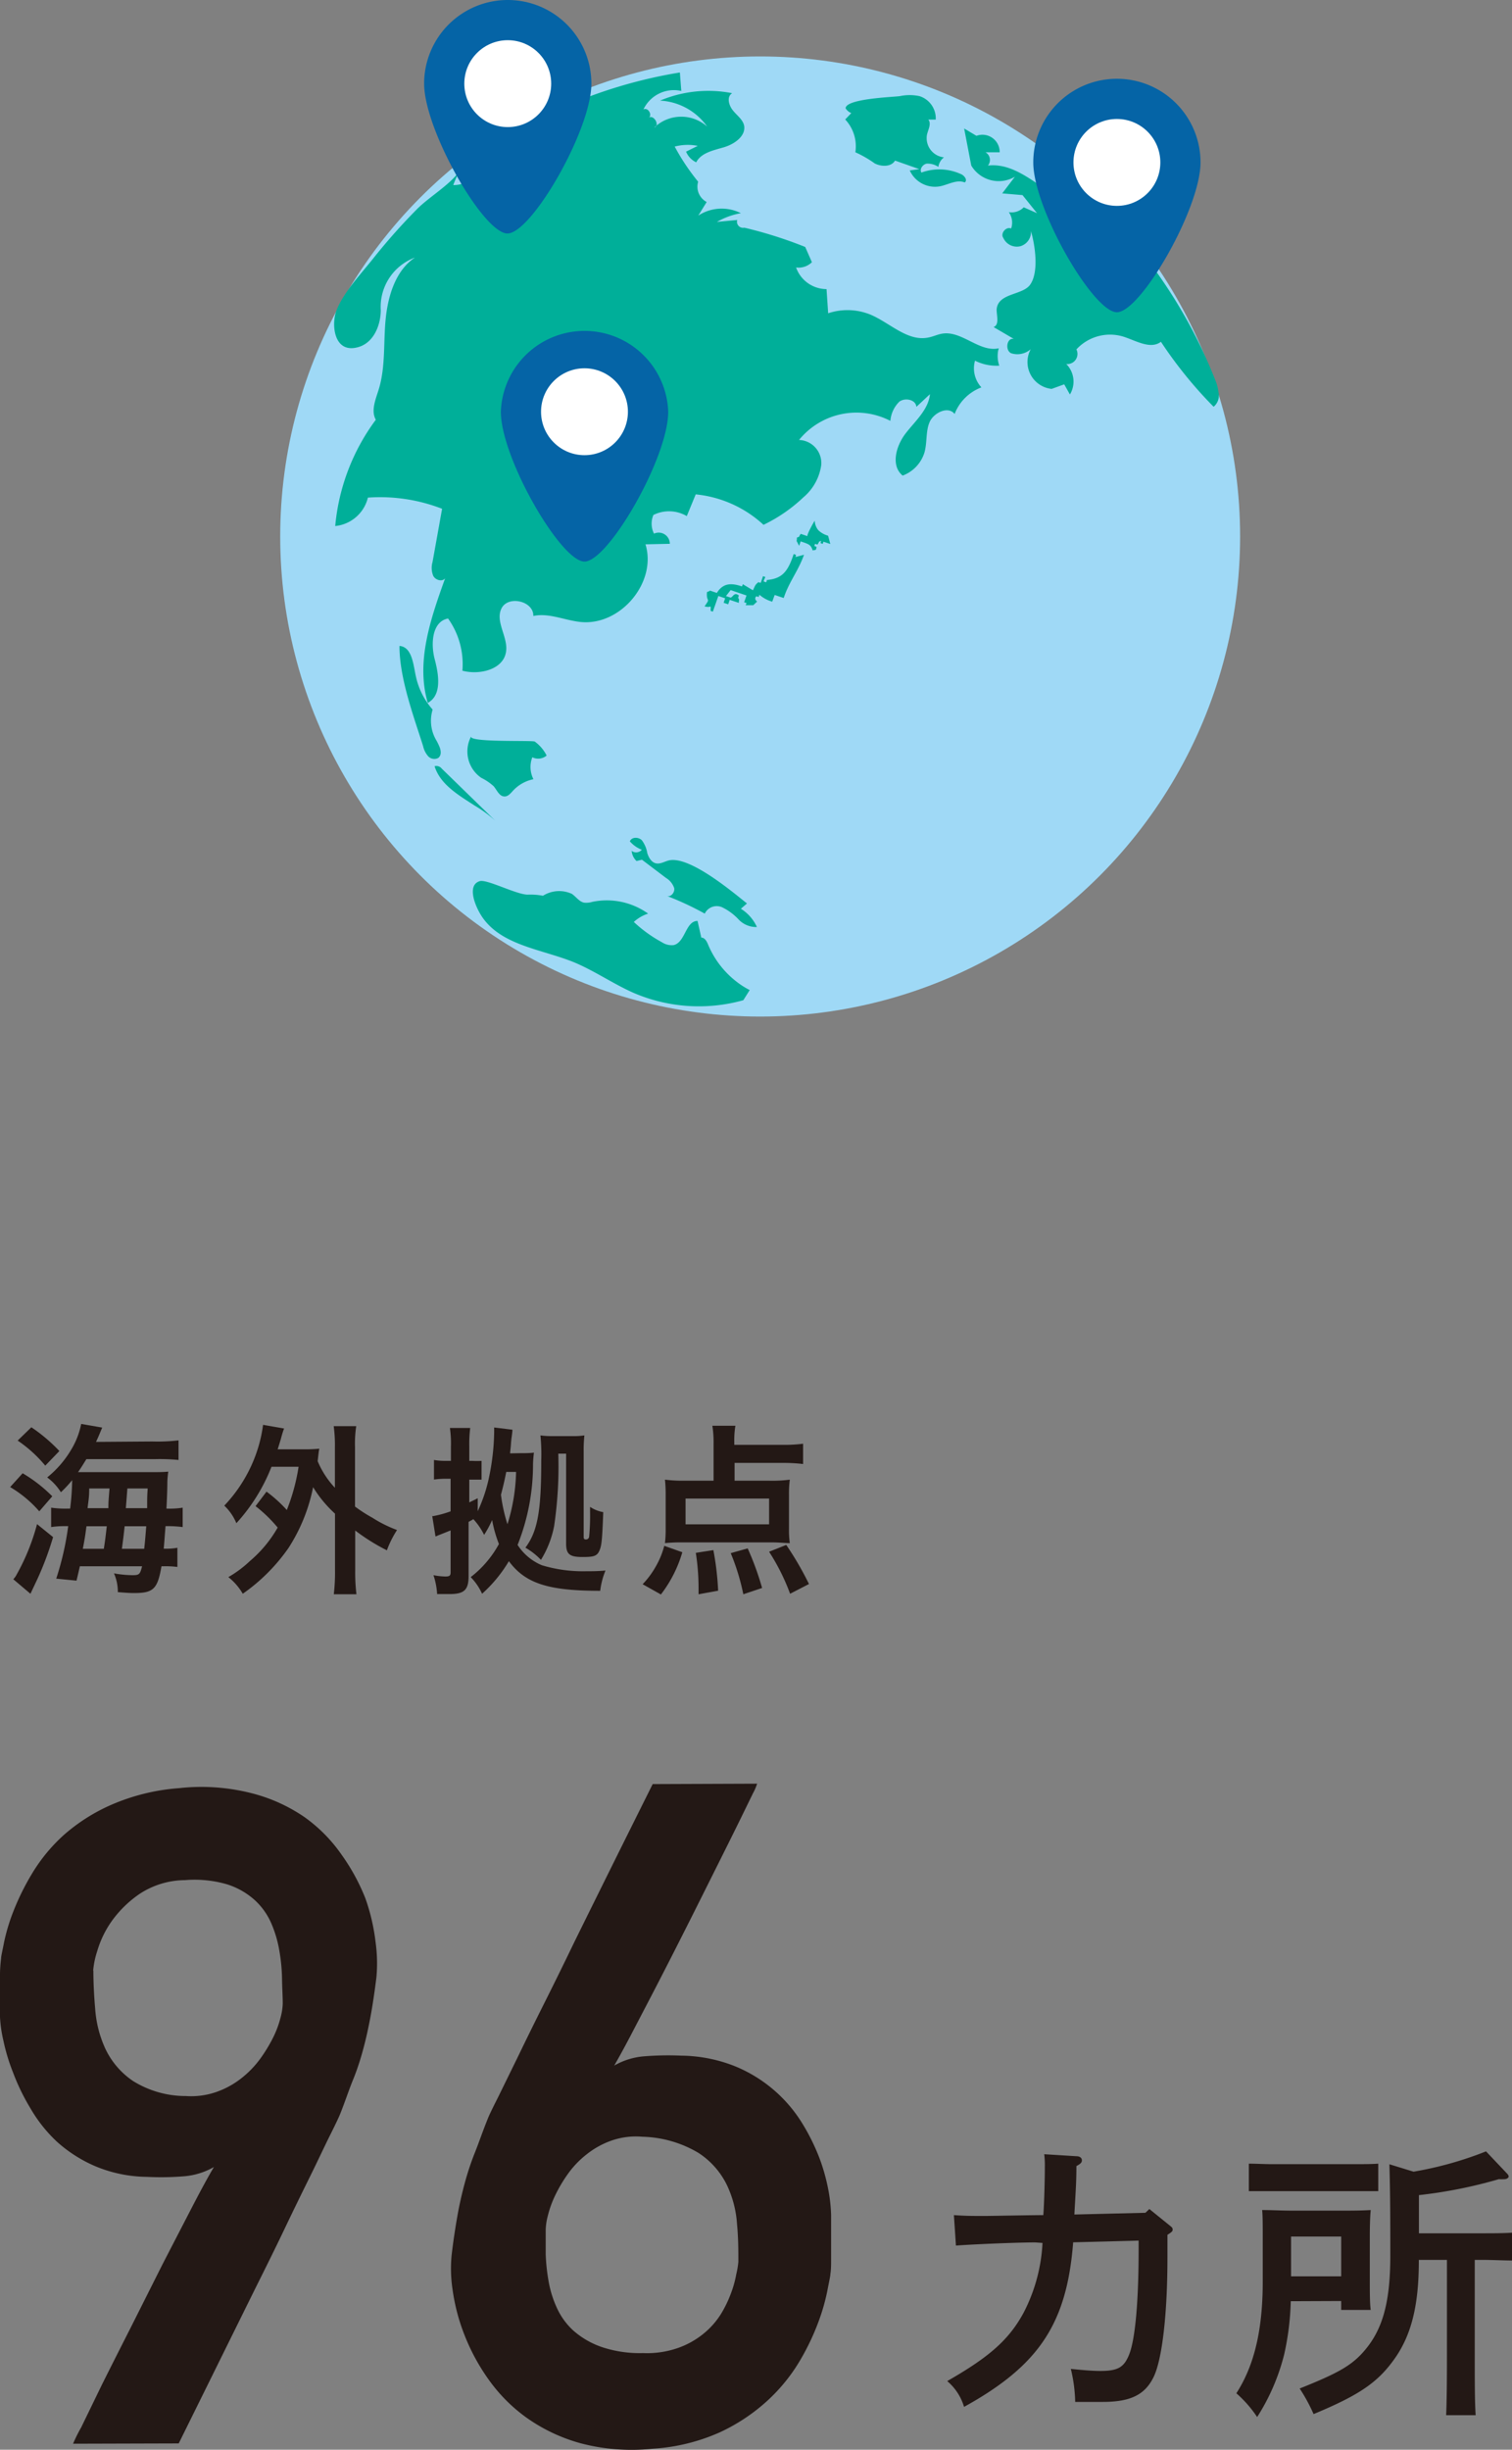 <svg xmlns="http://www.w3.org/2000/svg" viewBox="0 0 148.98 241.32"><rect x="0" y="0" width="148.98" height="241.32" fill="#808080" stroke="none"/><defs><style>.cls-1{fill:#231815;}.cls-2{fill:#9fd9f6;}.cls-3{fill:#00af99;fill-rule:evenodd;}.cls-4{fill:#0564a6;}.cls-5{fill:#fff;}</style></defs><g id="レイヤー_2" data-name="レイヤー 2"><g id="text"><path class="cls-1" d="M2.23,145.13a14.37,14.37,0,0,1,2.92,2.27l-1.28,1.48A11.62,11.62,0,0,0,1,146.49Zm3,6.29a30.79,30.79,0,0,1-1.55,4.14L3,157l-1.69-1.43a1.93,1.93,0,0,0,.34-.48,21.22,21.22,0,0,0,2-4.95ZM3.09,140.6a16.1,16.1,0,0,1,2.76,2.34l-1.39,1.44a13,13,0,0,0-2.72-2.47ZM15,142a18.08,18.08,0,0,0,2.59-.11v1.93a19.68,19.68,0,0,0-2.35-.08H8.51c-.3.49-.52.85-.82,1.28h7c.86,0,1.4,0,1.89-.05a9.17,9.17,0,0,0-.09,1c0,.12,0,1-.09,2.64a8.16,8.16,0,0,0,1.6-.09v1.91a11.12,11.12,0,0,0-1.51-.09h-.18c-.08.94-.11,1.52-.18,2.22a6.39,6.39,0,0,0,1.35-.09v1.89a9.08,9.08,0,0,0-1.37-.07h-.2c-.38,2.23-.79,2.64-2.68,2.64-.29,0-.51,0-1.62-.09a4.5,4.5,0,0,0-.38-1.85,10.72,10.72,0,0,0,1.82.18c.66,0,.75-.07.95-.88H7.87c-.13.57-.17.75-.33,1.42l-2-.2a28.43,28.43,0,0,0,1.18-5.17H6.44a8.83,8.83,0,0,0-1.4.09v-1.91a9.75,9.75,0,0,0,1.67.09h.2a24.51,24.51,0,0,0,.2-2.8A12.1,12.1,0,0,1,6,147a5.32,5.32,0,0,0-1.35-1.46A10.12,10.12,0,0,0,7,142.83a7.82,7.82,0,0,0,1-2.56l2.07.36c-.39.94-.39.94-.61,1.41Zm-4.77,10.57c.13-.83.16-1.07.29-2.22h-2c-.11.78-.12,1-.36,2.22Zm.45-4c0-.57,0-.57.11-1.94h-2c0,.9-.07,1.12-.16,1.94Zm3.53,4c.09-.81.14-1.48.2-2.22H12.28q-.1,1-.27,2.22Zm.29-4c0-1.09,0-1.09.05-1.94h-2c-.11,1.44-.11,1.44-.15,1.94Z"/><path class="cls-1" d="M26.26,146.94a13.37,13.37,0,0,1,2,1.81,19.43,19.43,0,0,0,1.16-4.26H26.75a17.87,17.87,0,0,1-3.46,5.56,5,5,0,0,0-1.19-1.73,14.39,14.39,0,0,0,3.3-5.6,13.75,13.75,0,0,0,.52-2.36l2.07.36a9.61,9.61,0,0,0-.32,1.05c-.13.41-.2.66-.31,1H30a13.82,13.82,0,0,0,1.46-.06c-.07.38-.07.45-.16,1.23A8.76,8.76,0,0,0,33,146.56v-4a13.65,13.65,0,0,0-.12-2.07H35.1a11.34,11.34,0,0,0-.12,2.07v5.85a14.47,14.47,0,0,0,1.71,1.1,12.45,12.45,0,0,0,2.43,1.21,10,10,0,0,0-1,2A19.76,19.76,0,0,1,35,150.77v3.89a18.15,18.15,0,0,0,.12,2.39H32.89a18.65,18.65,0,0,0,.12-2.39v-5.55a12,12,0,0,1-2.16-2.61,17.21,17.21,0,0,1-2.43,6,18.13,18.13,0,0,1-4.5,4.5,5.75,5.75,0,0,0-1.42-1.64,11.12,11.12,0,0,0,2.12-1.58,12.24,12.24,0,0,0,2.74-3.3,13.69,13.69,0,0,0-2.18-2.11Z"/><path class="cls-1" d="M51.44,143.15a9.28,9.28,0,0,0,1.17-.05,10.7,10.7,0,0,0-.09,1.15A21.45,21.45,0,0,1,51,152.19a5.24,5.24,0,0,0,2.39,2,13.94,13.94,0,0,0,4.41.59c.63,0,1.16,0,1.86-.07a7.57,7.57,0,0,0-.52,2c-5.12,0-7.37-.72-9-2.92A13.64,13.64,0,0,1,47.5,157a5.69,5.69,0,0,0-1.12-1.64,10.39,10.39,0,0,0,2.78-3.26,12.48,12.48,0,0,1-.67-2.36,10.48,10.48,0,0,1-.79,1.46,6.4,6.4,0,0,0-1.06-1.55c-.2.13-.27.16-.47.27v5.35c0,1.35-.43,1.76-1.87,1.76h-.13l-.49,0h-.61a7.14,7.14,0,0,0-.36-1.86,6.65,6.65,0,0,0,1.17.13c.42,0,.52-.09.52-.42v-4.12l-.9.36-.36.14a.84.84,0,0,1-.23.09l-.32-2,.1,0a10.4,10.4,0,0,0,1.71-.47v-3.21H44a8.25,8.25,0,0,0-1.24.08v-1.93a6.39,6.39,0,0,0,1.22.09h.45v-1.39a10.65,10.65,0,0,0-.1-1.85h2a12.93,12.93,0,0,0-.09,1.84v1.4h.29a7.82,7.82,0,0,0,.92,0v1.85c-.31,0-.51,0-.92,0h-.29V148c.32-.16.45-.21.83-.41v1.28a15.18,15.18,0,0,0,1.15-3.51,23.11,23.11,0,0,0,.47-4.27c0-.07,0-.16,0-.47l1.8.22c0,.32-.11.84-.14,1.33s-.06.59-.09,1ZM49.88,145c-.16.83-.33,1.53-.52,2.25a16.16,16.16,0,0,0,.64,2.9,18.49,18.49,0,0,0,.85-5.15Zm5.13-1.8a40.2,40.2,0,0,1-.41,7.13,9.84,9.84,0,0,1-1.3,3.33,6.84,6.84,0,0,0-1.53-1.2c1.21-1.62,1.56-3.64,1.56-8.57a18.84,18.84,0,0,0-.08-2.49,8.46,8.46,0,0,0,1.27.07h1.86a6.84,6.84,0,0,0,1.2-.07,13.53,13.53,0,0,0-.07,1.6v8.41c0,.18.06.24.22.24s.29-.08.32-.29a21.91,21.91,0,0,0,.09-2.43v-.49a3.37,3.37,0,0,0,1.3.52c-.11,2.83-.16,3.32-.4,3.84s-.63.58-1.65.58c-1.28,0-1.61-.28-1.61-1.34v-8.84Z"/><path class="cls-1" d="M63.32,156.06a8.51,8.51,0,0,0,1.28-1.72,8.13,8.13,0,0,0,.85-2.06l1.78.63a12.54,12.54,0,0,1-2.11,4.16Zm9.06-10.2h3.38a12.88,12.88,0,0,0,2.06-.1,11,11,0,0,0-.08,1.5v3.35a9.27,9.27,0,0,0,.08,1.4c-.51,0-1-.07-1.75-.07H67.23a16.29,16.29,0,0,0-1.71.07,11.83,11.83,0,0,0,.07-1.37v-3.38a13.74,13.74,0,0,0-.07-1.5,13.72,13.72,0,0,0,2,.1h2.79v-3.64a10.33,10.33,0,0,0-.12-1.77h2.27a8.7,8.7,0,0,0-.11,1.59v.29H77.2a14.26,14.26,0,0,0,1.93-.11v2a16.35,16.35,0,0,0-1.93-.11H72.38Zm-4.83,1.76v2.54h8.23v-2.54Zm1.28,9.43c0-.32,0-.57,0-.73a22.92,22.92,0,0,0-.27-3.35l1.73-.27a28.26,28.26,0,0,1,.47,4Zm4.41,0A21.9,21.9,0,0,0,72,153l1.67-.47a28,28,0,0,1,1.42,3.9Zm4.61-.05a21,21,0,0,0-2.07-4.14l1.69-.67a30.94,30.94,0,0,1,2.24,3.85Z"/><path class="cls-1" d="M102,220.9c-1.71,0-5.93.17-7.81.31l-.2-3c1.22.08,1.65.08,3.11.08.45,0,4.56-.08,5.7-.08.09-1.17.15-3.54.15-4.74a8.93,8.93,0,0,0-.06-1.26l3.19.2c.32,0,.52.17.52.4s-.14.35-.54.57c0,1.71-.09,2.69-.2,4.77l7-.17.39-.37,2,1.62c.26.2.29.26.29.4s0,.2-.51.52v2.25c0,5.56-.52,10-1.35,11.73s-2.22,2.48-5,2.48l-2.74,0a14.84,14.84,0,0,0-.43-3.25c1.4.14,2.23.2,2.89.2,1.74,0,2.34-.34,2.85-1.6.6-1.48.94-5.19.94-10.33v-.91l-6.45.17c-.62,8-3.36,12.13-10.75,16.21a5.29,5.29,0,0,0-1.66-2.54c4.2-2.4,6.11-4.11,7.53-6.74a16.72,16.72,0,0,0,1.86-6.87Z"/><path class="cls-1" d="M127.18,226.69a26.53,26.53,0,0,1-.65,5.25,20.83,20.83,0,0,1-2.66,6.16,11.84,11.84,0,0,0-2.05-2.34c1.77-2.74,2.6-6.25,2.6-11v-4.54c0-.86,0-2-.06-2.51,1,0,1.85.06,3.14.06h4.42c1.26,0,2.14,0,3.14-.06-.06.54-.09,1.6-.09,2.51v4.54c0,1,0,2.22.09,2.79h-2.91v-.88Zm8.62-10.84c-.6,0-1.51,0-2.28,0H125.3c-.77,0-1.65,0-2.25,0v-2.71c.62,0,1.65.05,2.25.05h8.22c.6,0,1.65,0,2.28-.05Zm-3.65,4.47h-4.94v3.92h4.94Zm7.13-6.39a35.35,35.35,0,0,0,7.14-2l2,2.11c.17.17.23.26.23.37s-.17.26-.43.26a4.58,4.58,0,0,1-.54,0,46.22,46.22,0,0,1-7.87,1.57V220h6.36c.83,0,2,0,2.82-.06v2.74c-.79,0-2-.06-2.82-.06h-.86v9.45c0,2.63,0,4.57.09,5.85h-2.91c.06-1.28.08-3.22.08-5.85v-9.45H139.8v.09c0,4.34-.72,7.28-2.37,9.62s-3.45,3.59-8,5.48a17.31,17.31,0,0,0-1.37-2.52c3.56-1.42,4.91-2.16,6.08-3.39,2-2.14,2.85-4.82,2.85-9.7,0-3.11,0-6.08-.09-9Z"/><path class="cls-1" d="M7.2,240.73A15,15,0,0,1,8,239.12L10,235c.85-1.71,1.81-3.6,2.87-5.69L16,223.08q1.55-3,2.9-5.61t2.18-4a7.06,7.06,0,0,1-2.89.91,28,28,0,0,1-3.73.06,13.49,13.49,0,0,1-5.1-1.06,13.63,13.63,0,0,1-3.77-2.42A14.31,14.31,0,0,1,3,207.69a21.06,21.06,0,0,1-1.7-3.49A19.33,19.33,0,0,1,.33,201,13.22,13.22,0,0,1,0,198.71c0-.18,0-.5,0-1s0-1,0-1.57,0-1.16,0-1.74a14.53,14.53,0,0,1,.11-1.51c0-.2.13-.72.29-1.56a19.26,19.26,0,0,1,.9-3,24.65,24.65,0,0,1,1.86-3.77,16.71,16.71,0,0,1,3.11-3.78,17.93,17.93,0,0,1,4.72-3,20.47,20.47,0,0,1,6.65-1.63,20,20,0,0,1,7.08.48A16.27,16.27,0,0,1,30,179a15.15,15.15,0,0,1,3.66,3.71A20.08,20.08,0,0,1,36,187,19.58,19.58,0,0,1,37,191.27a15.18,15.18,0,0,1,.09,3.51c-.18,1.44-.37,2.73-.58,3.86s-.45,2.22-.73,3.25-.59,2-1,3-.76,2.09-1.23,3.27c-.12.32-.44,1-1,2.12s-1.16,2.42-1.94,4-1.64,3.33-2.56,5.26-1.88,3.86-2.85,5.8l-7.59,15.36Zm2-46.61c0,1.14.06,2.41.18,3.79a11.27,11.27,0,0,0,1,3.91A7.91,7.91,0,0,0,13.11,205a9.82,9.82,0,0,0,5.21,1.48,7.53,7.53,0,0,0,3.05-.42,8.47,8.47,0,0,0,2.42-1.34,9.73,9.73,0,0,0,1.84-1.9,15,15,0,0,0,1.28-2.1,9.81,9.81,0,0,0,.72-1.92,6.12,6.12,0,0,0,.23-1.41c0-.74-.06-1.56-.07-2.47a17.79,17.79,0,0,0-.27-2.78,11.53,11.53,0,0,0-.81-2.72,6.71,6.71,0,0,0-1.64-2.27,7.39,7.39,0,0,0-2.71-1.53,11.44,11.44,0,0,0-4.13-.41,8.25,8.25,0,0,0-4.48,1.36A11.05,11.05,0,0,0,11,189.26a9.94,9.94,0,0,0-1.41,2.91A8.57,8.57,0,0,0,9.18,194.12Z"/><path class="cls-1" d="M74.6,175.71a5.28,5.28,0,0,1-.41.95l-1.26,2.58q-.8,1.63-1.86,3.75l-2.23,4.46q-1.17,2.34-2.38,4.72t-2.34,4.55l-2.05,3.93c-.62,1.18-1.14,2.12-1.55,2.83a7,7,0,0,1,2.89-.91,29.61,29.61,0,0,1,3.73-.07,14.71,14.71,0,0,1,5.32,1.06,14,14,0,0,1,6.63,5.68,20.58,20.58,0,0,1,1.7,3.48,19,19,0,0,1,.86,3.18,15.48,15.48,0,0,1,.24,2.32v2.54c0,.57,0,1.15,0,1.74s0,1.09-.07,1.5c0,.21-.13.75-.29,1.61a19.88,19.88,0,0,1-.88,3.09,23.53,23.53,0,0,1-1.83,3.84,17.31,17.31,0,0,1-3.14,3.89,18.44,18.44,0,0,1-4.72,3.16,19,19,0,0,1-6.62,1.63,19.71,19.71,0,0,1-7.11-.53,16.92,16.92,0,0,1-5.34-2.52,16,16,0,0,1-3.75-3.77A20.17,20.17,0,0,1,45.76,230a19.37,19.37,0,0,1-1.15-4.33,13.94,13.94,0,0,1-.11-3.53c.17-1.44.37-2.73.57-3.86s.45-2.22.73-3.25.6-2,1-3,.76-2.08,1.24-3.26c.11-.3.44-1,1-2.1l2-4.08q1.17-2.43,2.63-5.34t2.91-5.92q3.45-7,7.73-15.58Zm-1.85,47.1c0-1.12,0-2.35-.13-3.71a10.55,10.55,0,0,0-1-3.86,7.9,7.9,0,0,0-2.8-3.16,11.3,11.3,0,0,0-5.52-1.59,7.32,7.32,0,0,0-3,.36,8.38,8.38,0,0,0-2.43,1.32A9.24,9.24,0,0,0,56,214.09a14.38,14.38,0,0,0-1.28,2.14,10.25,10.25,0,0,0-.73,2,6.1,6.1,0,0,0-.22,1.39c0,.73,0,1.55,0,2.45a18.9,18.9,0,0,0,.29,2.69,10.55,10.55,0,0,0,.82,2.61,6.89,6.89,0,0,0,1.63,2.23,8.35,8.35,0,0,0,2.71,1.58,11.74,11.74,0,0,0,4.13.62,9.26,9.26,0,0,0,3.47-.51,8.33,8.33,0,0,0,2.51-1.41,7.88,7.88,0,0,0,1.7-1.92,11.46,11.46,0,0,0,1-2.07,10.15,10.15,0,0,0,.51-1.84A7.91,7.91,0,0,0,72.75,222.81Z"/><circle class="cls-2" cx="74.9" cy="52.85" r="47.29"/><path class="cls-3" d="M83.28,11.77a3.86,3.86,0,0,1,1,3.23,11.1,11.1,0,0,1,1.91,1.1c.65.33,1.62.36,2-.28l2.39.84-.94.13a2.73,2.73,0,0,0,2.94,1.57c.83-.15,1.68-.71,2.47-.39.31-.2,0-.67-.37-.82A5.13,5.13,0,0,0,90.79,17c-.21-.34.13-.81.52-.88a1.92,1.92,0,0,1,1.15.32,1.43,1.43,0,0,1,.55-.94,1.9,1.9,0,0,1-1.67-2.25c.12-.5.45-1.06.13-1.47h.73a2.3,2.3,0,0,0-1.6-2.31,4.69,4.69,0,0,0-1.94,0c-.8.1-5.34.26-5.34,1.2a1.17,1.17,0,0,0,.56.47Z"/><path class="cls-3" d="M120.06,38.63a4.43,4.43,0,0,0-.3-1.15,49.52,49.52,0,0,0-14.59-20.09l1,2.86c-3.17-.88-5.56-4.31-8.83-3.94A.87.87,0,0,0,97.1,15h1.4a1.7,1.7,0,0,0-2.29-1.62L95,12.66l.7,3.65a3.15,3.15,0,0,0,4.3,1.1l-1.25,1.64,2,.17L102.18,21l-1.31-.58a1.67,1.67,0,0,1-1.47.48,1.78,1.78,0,0,1,.23,1.61c-.5-.22-1.09.49-.77.93a1.46,1.46,0,0,0,1.66.82,1.45,1.45,0,0,0,1.06-1.5c.41,1.39.82,4.12-.12,5.34-.8,1-3.14.77-3.26,2.39,0,.63.29,1.5-.3,1.73l2,1.17c-.68-.16-.9,1.07-.29,1.4a2,2,0,0,0,1.95-.39,2.66,2.66,0,0,0,2.06,3.91l1.24-.45.56,1a2.45,2.45,0,0,0-.36-3,1,1,0,0,0,1-1.44,4.5,4.5,0,0,1,4.59-1.27c1.26.39,2.69,1.31,3.74.52a42,42,0,0,0,5.19,6.4A1.44,1.44,0,0,0,120.06,38.63Z"/><path class="cls-3" d="M98.35,34.54l.06-.23c-1.9.42-3.6-1.72-5.52-1.45-.49.07-.94.3-1.42.39-2.06.42-3.78-1.45-5.71-2.26a6,6,0,0,0-4.16-.13l-.16-2.38a3.19,3.19,0,0,1-3-2.13A1.88,1.88,0,0,0,80,25.83l-.66-1.5a41.94,41.94,0,0,0-6-1.9.6.6,0,0,1-.7-.76l-2,.19A7.27,7.27,0,0,1,73,21a4.21,4.21,0,0,0-4.2.24l.83-1.34a1.71,1.71,0,0,1-.84-2,21.5,21.5,0,0,1-2.31-3.46,5,5,0,0,1,2.27-.07l-1.15.57a2,2,0,0,0,1,1.05c.48-.94,1.7-1.18,2.72-1.48s2.18-1.09,2-2.13c-.13-.62-.71-1-1.12-1.52s-.61-1.34-.06-1.68a12.24,12.24,0,0,0-7.1.73,6.08,6.08,0,0,1,4.64,2.56,3.84,3.84,0,0,0-5.22.1c.62-.23-.09-1.38-.58-.94.45-.24,0-1.1-.48-.85a3.32,3.32,0,0,1,3.73-1.82l-.14-1.82a47.36,47.36,0,0,0-16,5.7l1.63-.18-.7.87a6,6,0,0,1,2.57.13,2.61,2.61,0,0,1-1.72,1.16l.79.89L48.94,18a21.9,21.9,0,0,0,2.83-4.49c-3-.33-4.12,4.82-7.11,4.72a10.17,10.17,0,0,1,.73-1.57c-.8,1.4-3.18,2.77-4.36,4a59.58,59.58,0,0,0-4.23,4.77c-1.18,1.49-3,3.41-3.67,5.21-.51,1.44-.19,4.32,2.28,3.52,1.42-.47,2.09-2.11,2.11-3.58a5.18,5.18,0,0,1,3.37-5.21C39,26.62,38.23,29.11,38,31.43s0,4.7-.68,6.92c-.31,1-.79,2.11-.29,3a20.68,20.68,0,0,0-4,10.47,3.69,3.69,0,0,0,3.22-2.8,16.87,16.87,0,0,1,7.31,1.1l-.94,5.24a2.07,2.07,0,0,0,.07,1.37c.22.42.88.61,1.17.24-1.44,4-2.9,8.24-1.71,12.27,1.41-.76,1.08-2.79.68-4.31s-.26-3.71,1.32-4a7.73,7.73,0,0,1,1.41,5.14c1.69.45,4-.11,4.29-1.81.27-1.45-1.09-3-.44-4.32s3.18-.74,3.14.74c1.53-.33,3.08.43,4.65.59,3.94.41,7.55-3.91,6.4-7.65L66,53.57a1.1,1.1,0,0,0-1.56-1,2.19,2.19,0,0,1-.06-1.84,3.46,3.46,0,0,1,3.29.11l.88-2.14a11.5,11.5,0,0,1,6.68,3A15.34,15.34,0,0,0,79.15,49a5.09,5.09,0,0,0,1.77-3.19,2.28,2.28,0,0,0-2.19-2.47,7.28,7.28,0,0,1,9-1.88,3,3,0,0,1,.88-1.89c.57-.43,1.64-.2,1.68.51l1.34-1.25c-.15,1.53-1.46,2.65-2.4,3.87s-1.49,3.17-.29,4.15a3.54,3.54,0,0,0,2.15-2.28c.28-1,.11-2.09.51-3s1.82-1.61,2.46-.79a4.55,4.55,0,0,1,2.64-2.62,2.76,2.76,0,0,1-.63-2.63,4.7,4.7,0,0,0,2.39.49A2.93,2.93,0,0,1,98.35,34.54Z"/><path class="cls-3" d="M80.64,52.24a1.52,1.52,0,0,1-.36-.94c-.09.09-.85,1.47-.71,1.52l-.67-.23c-.29.4,0,.21-.38.37,0,.49-.1.18.07.52s0,0,.15.29l.15-.44c.82.28,1,.32,1.19.9.21-.11.32.1.38-.36l-.22-.08.07-.22.23.08c.3-.4,0-.23.38-.37l-.08.22.22.08.08-.22.67.23c-.07-.28-.14-.55-.22-.82A2.24,2.24,0,0,1,80.64,52.24Z"/><path class="cls-3" d="M78.43,54.66l-.23-.08C77.61,56.41,77,57,75.55,57.14c0,.07,0,.14-.07.22l-.23-.08c0-.15.11-.29.16-.44l-.23-.08c-.07.22-.15.44-.23.66l-.22-.07c-.3.23-.32.32-.54.8l-1-.6-.08.22c-1.22-.42-1.93-.23-2.48.64l-.67-.23c-.28.19,0,0-.3.15-.09,1.06.41.5-.24,1.4.7.21.61-.29.6.45l.22.07.54-1.54.67.23-.15.44.45.15.15-.44.9.3c0-.48.09-.18-.07-.51l.07-.22c-.47-.38-.59.19-.82.21l-.45-.15.46-.59,1.56.53c-.07.22-.15.45-.23.67l.23.07c0,.08-.06.15-.08.22h.75l.38-.36s-.36-.26-.07-.52l.22.07.08-.22a3.26,3.26,0,0,0,1.26.68l.24-.66.89.3c.51-1.57,1.44-2.67,2-4.26l-.83.22Z"/><path class="cls-3" d="M43.34,73.66a5.66,5.66,0,0,0-.4-.82,3.77,3.77,0,0,1-.31-2.94A7.2,7.2,0,0,1,41,66.73c-.27-1.13-.35-3-1.64-3.1,0,3.18,1.37,6.84,2.33,9.87a2.23,2.23,0,0,0,.5,1,.83.83,0,0,0,1,.16C43.48,74.41,43.47,74.05,43.34,73.66Z"/><path class="cls-3" d="M46.43,72.53a3.15,3.15,0,0,0,1,4.1,5.15,5.15,0,0,1,1.22.83c.33.4.55,1,1.07,1,.35,0,.6-.32.84-.58a3.76,3.76,0,0,1,2-1.12,2.67,2.67,0,0,1-.11-2.16,1.3,1.3,0,0,0,1.41-.17,3.82,3.82,0,0,0-1.17-1.38C52.42,72.91,46.06,73.16,46.43,72.53Z"/><path class="cls-3" d="M46.79,79.37a12.43,12.43,0,0,1,2,1.47l-5.26-5.12a.67.67,0,0,0-.71-.24C43.38,77.28,45.15,78.31,46.79,79.37Z"/><path class="cls-3" d="M73,89.52,73.6,89c-1.46-1.17-5.54-4.6-7.6-4.26-.46.08-.89.4-1.35.31s-.73-.57-.87-1a2.88,2.88,0,0,0-.54-1.28c-.33-.33-1-.34-1.18.11a3,3,0,0,0,1.18.83.74.74,0,0,1-1,.11,1.53,1.53,0,0,0,.48,1l.53-.13,2.38,1.8a1.85,1.85,0,0,1,.8,1c.08.42-.34.93-.74.76A29.82,29.82,0,0,1,69.44,90a1.31,1.31,0,0,1,1.7-.63,5.39,5.39,0,0,1,1.62,1.19,2.38,2.38,0,0,0,1.82.76A4.17,4.17,0,0,0,73,89.52Z"/><path class="cls-3" d="M72.89,96.94a9,9,0,0,1-3.1-3.84c-.13-.33-.33-.73-.69-.74l-.37-1.64c-1.18,0-1.2,2.11-2.35,2.38a1.74,1.74,0,0,1-1.16-.28,13.3,13.3,0,0,1-2.77-2A3.83,3.83,0,0,1,63.86,90a7,7,0,0,0-5.49-1.16,2.09,2.09,0,0,1-.82.08c-.49-.1-.79-.59-1.21-.87a3,3,0,0,0-2.84.19A6.52,6.52,0,0,0,52,88.13c-1.11,0-4-1.53-4.72-1.33-1.34.39-.44,2.57.27,3.59,1.94,2.77,5.85,3.12,9,4.4,2,.83,3.84,2.11,5.84,3a16.26,16.26,0,0,0,10.85.74l.63-1A7.7,7.7,0,0,1,72.89,96.94Z"/><path class="cls-4" d="M58.27,8.24C58.27,12.79,52.37,23,50,23S41.79,12.79,41.79,8.24a8.24,8.24,0,0,1,16.48,0Z"/><circle class="cls-5" cx="50.03" cy="8.24" r="4.28"/><path class="cls-4" d="M65.84,40.56c0,4.55-5.91,14.76-8.25,14.76s-8.24-10.21-8.24-14.76a8.25,8.25,0,0,1,16.49,0Z"/><circle class="cls-5" cx="57.59" cy="40.56" r="4.28"/><path class="cls-4" d="M118.29,16c0,4.55-5.9,14.76-8.24,14.76S101.81,20.55,101.81,16a8.24,8.24,0,1,1,16.48,0Z"/><circle class="cls-5" cx="110.05" cy="16" r="4.28"/></g></g></svg>